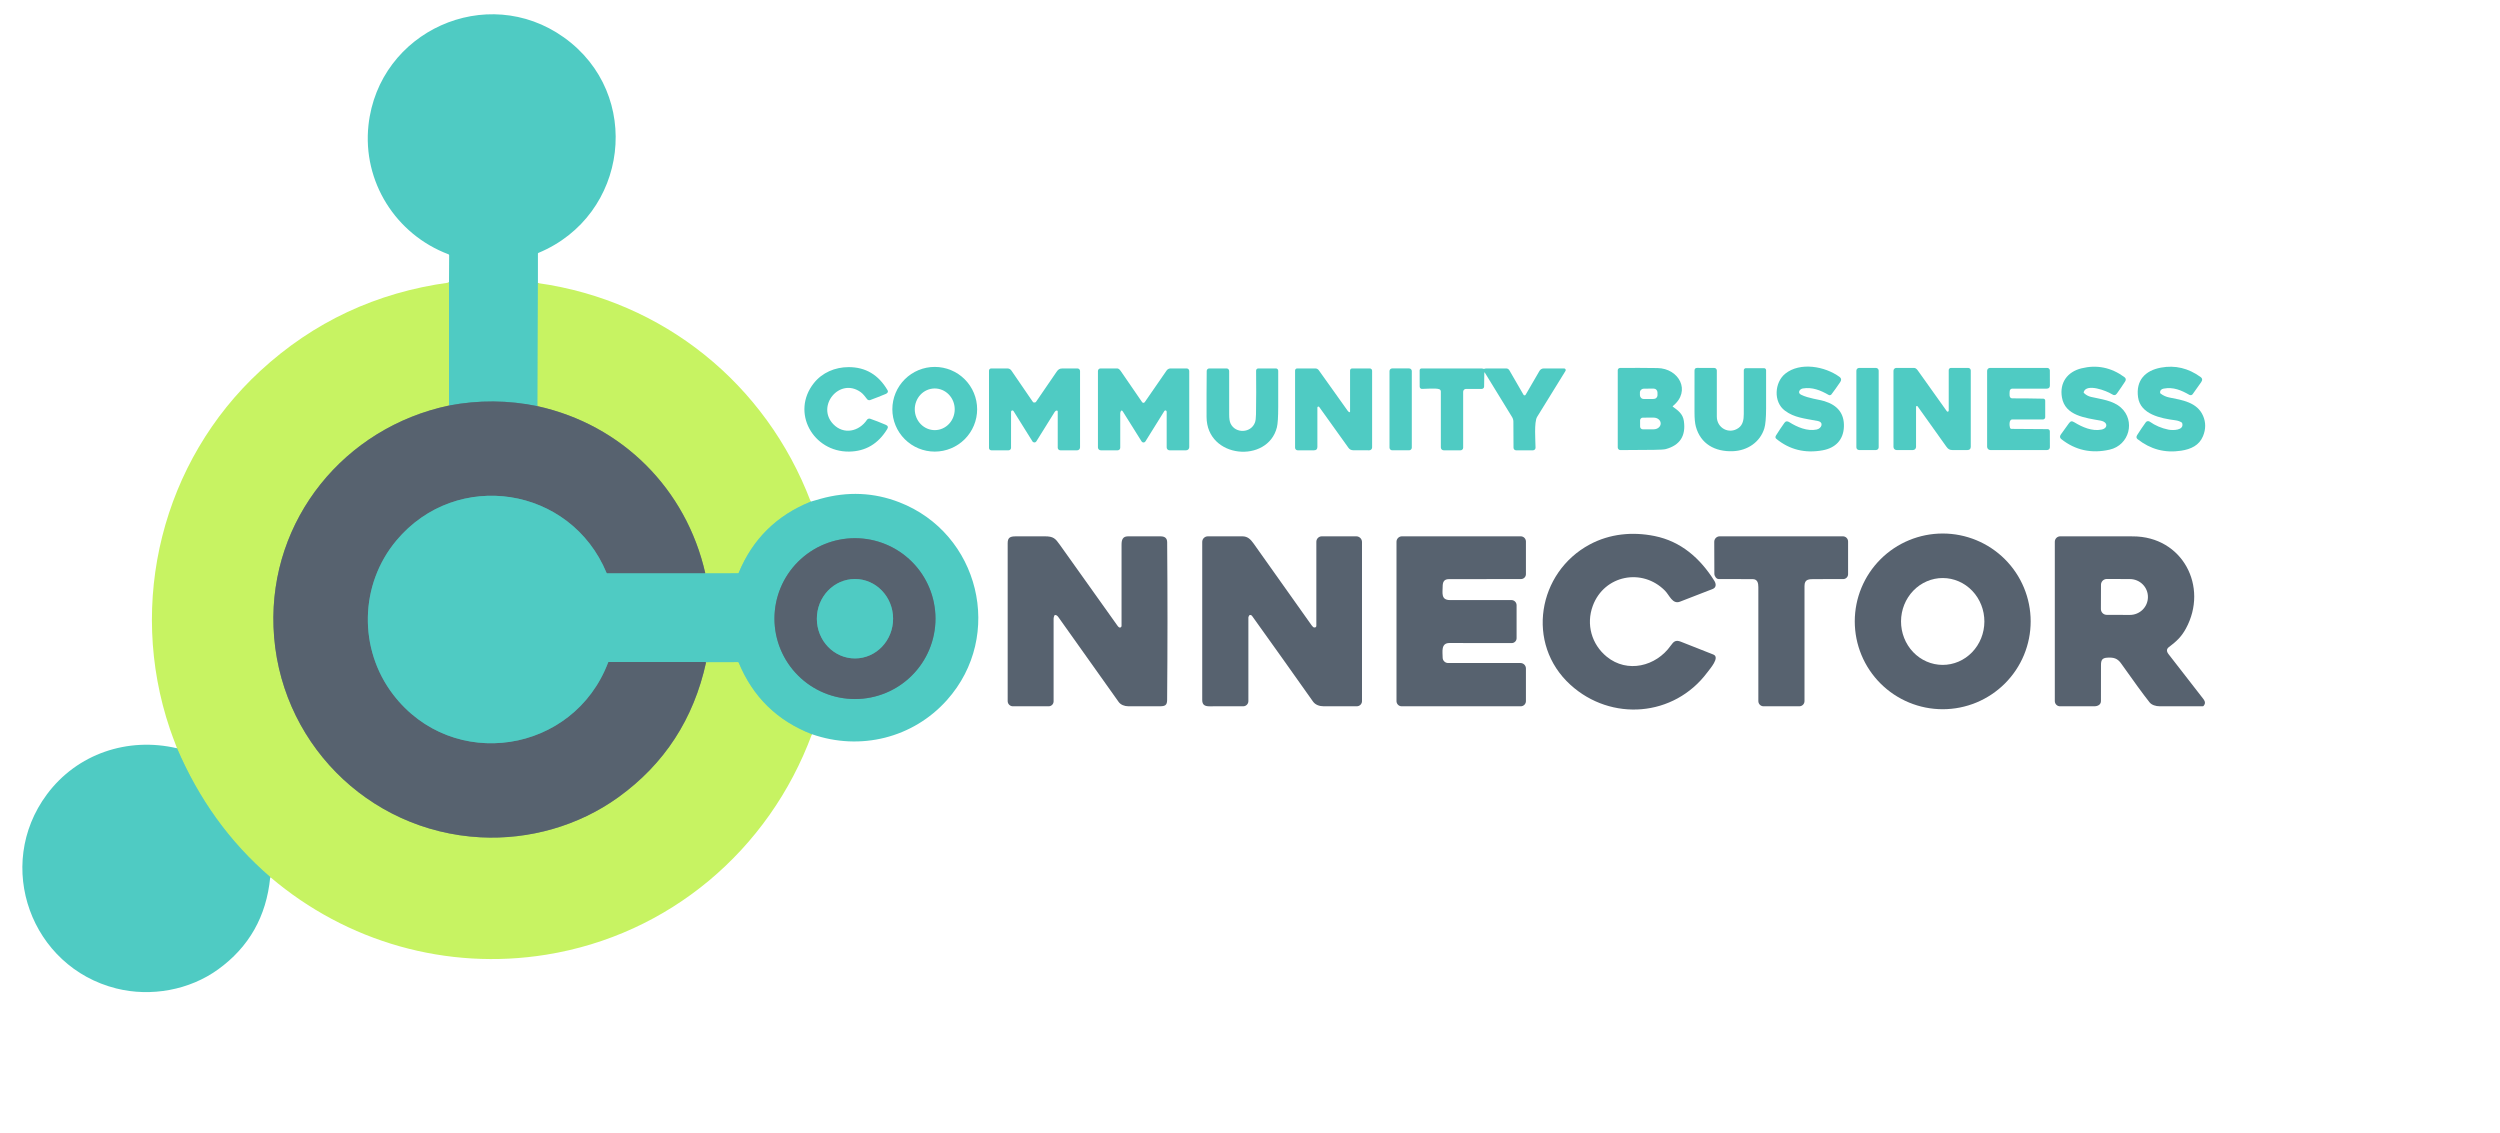 <svg width="1920" height="870" viewBox="0 0 2150 975" fill="none" xmlns="http://www.w3.org/2000/svg"><g transform="scale(0.893,0.892)"><path d="M517.49 273.15L517.17 391.92" stroke="#8BDF93" stroke-width="2" /><path d="M517.17 391.92C488.763 386.073 460.303 385.866 431.79 391.3" stroke="#539799" stroke-width="2" /><path d="M431.79 391.3V272.63" stroke="#8BDF93" stroke-width="2" /><path d="M678.83 553.2L584.32 553.22C583.987 553.22 583.757 553.067 583.63 552.76C549.05 469.22 439.15 452.06 381.07 521.53C345.47 564.11 344.45 626.24 377.87 670.05C435.27 745.27 551.99 727.16 585.21 639.07C585.245 638.976 585.307 638.895 585.39 638.838C585.472 638.78 585.57 638.75 585.67 638.75C616.737 638.743 647.827 638.743 678.94 638.75C679.04 639.03 679.26 639.09 679.6 638.93" stroke="#539799" stroke-width="2" /><path d="M431.79 391.3C331.08 412.52 258.82 501.14 262.65 604.99C266.67 714.2 352.89 802.2 462.26 807.93C509.11 810.38 556.75 796.82 594.81 769.4C639.357 737.307 667.62 693.816 679.6 638.93" stroke="#8FAB69" stroke-width="2" /><path d="M679.6 638.93L710.26 638.85C710.613 638.85 710.86 639.013 711 639.34C724.647 672.446 748.17 695.476 781.57 708.43" stroke="#8BDF93" stroke-width="2" /><path d="M259.74 846.48C219.73 812.03 190.44 770.48 169.66 722.01" stroke="#8BDF93" stroke-width="2" /><path d="M780.43 484.04C747.596 497.287 724.456 520.163 711.01 552.67C710.87 553.003 710.616 553.17 710.25 553.17L678.83 553.2" stroke="#8BDF93" stroke-width="2" /><path d="M678.83 553.2C660.35 471.75 598.68 409.96 517.17 391.92" stroke="#8FAB69" stroke-width="2" /><path d="M900.67 596.9C900.67 586.709 898.663 576.618 894.763 567.204C890.863 557.789 885.147 549.234 877.941 542.028C870.735 534.822 862.181 529.107 852.766 525.207C843.351 521.307 833.26 519.3 823.07 519.3C812.879 519.3 802.788 521.307 793.374 525.207C783.959 529.107 775.404 534.822 768.198 542.028C760.992 549.234 755.276 557.789 751.377 567.204C747.477 576.618 745.47 586.709 745.47 596.9C745.47 607.09 747.477 617.181 751.377 626.596C755.276 636.011 760.992 644.565 768.198 651.771C775.404 658.977 783.959 664.693 793.374 668.593C802.788 672.493 812.879 674.5 823.07 674.5C833.26 674.5 843.351 672.493 852.766 668.593C862.181 664.693 870.735 658.977 877.941 651.771C885.147 644.565 890.863 636.011 894.763 626.596C898.663 617.181 900.67 607.09 900.67 596.9Z" stroke="#539799" stroke-width="2" /><path d="M823.204 635.32C832.948 635.286 842.278 631.216 849.143 624.005C856.008 616.795 859.845 607.035 859.81 596.872C859.792 591.839 858.824 586.86 856.962 582.217C855.099 577.574 852.378 573.359 848.954 569.813C845.53 566.266 841.47 563.458 837.006 561.548C832.542 559.638 827.761 558.663 822.936 558.68C813.192 558.714 803.861 562.784 796.996 569.994C790.131 577.205 786.295 586.965 786.33 597.128C786.348 602.16 787.315 607.14 789.178 611.783C791.04 616.425 793.761 620.64 797.185 624.187C800.61 627.733 804.67 630.542 809.134 632.452C813.598 634.362 818.379 635.336 823.204 635.32Z" stroke="#539799" stroke-width="2" /><path d="M517.49 273.15L517.17 391.92C488.763 386.073 460.303 385.867 431.79 391.3V272.63L431.93 246.3C431.929 246.097 431.868 245.9 431.754 245.734C431.639 245.568 431.478 245.441 431.29 245.37C380.57 226.25 348.26 175.26 354.18 120.78C364.03 30.05 468.02 -17.01 542.46 36.04C619.28 90.78 604.77 207.96 517.97 244.02C517.65 244.153 517.49 244.393 517.49 244.74V273.15Z" fill="#4FCBC3" /><path d="M431.79 272.63V391.3C331.08 412.52 258.82 501.14 262.65 604.99C266.67 714.2 352.89 802.2 462.26 807.93C509.11 810.38 556.75 796.82 594.81 769.4C639.357 737.307 667.62 693.817 679.6 638.93L710.26 638.85C710.613 638.85 710.86 639.013 711 639.34C724.647 672.447 748.17 695.477 781.57 708.43C740.12 820.63 643.81 902.09 525.44 921.19C429.82 936.62 333.34 909.14 259.74 846.48C219.73 812.03 190.44 770.48 169.66 722.01C166.52 713.817 164.24 707.627 162.82 703.44C121.41 581.14 155.47 445.04 249.96 357.84C301.127 310.62 361.737 282.217 431.79 272.63Z" fill="#C7F362" /><path d="M517.49 273.15C638.18 290.16 737.29 370.26 780.43 484.04C747.597 497.287 724.457 520.163 711.01 552.67C710.87 553.003 710.617 553.17 710.25 553.17L678.83 553.2C660.35 471.75 598.68 409.96 517.17 391.92L517.49 273.15Z" fill="#C7F362" /><path d="M940.82 394.89C940.82 405.727 936.515 416.119 928.852 423.782C921.19 431.445 910.797 435.75 899.96 435.75C889.123 435.75 878.73 431.445 871.068 423.782C863.405 416.119 859.1 405.727 859.1 394.89C859.1 384.053 863.405 373.66 871.068 365.997C878.73 358.335 889.123 354.03 899.96 354.03C910.797 354.03 921.19 358.335 928.852 365.997C936.515 373.66 940.82 384.053 940.82 394.89ZM900.206 415.028C902.734 414.997 905.23 414.447 907.553 413.408C909.876 412.37 911.98 410.863 913.745 408.975C915.509 407.087 916.9 404.854 917.837 402.404C918.775 399.954 919.241 397.334 919.209 394.695C919.176 392.055 918.647 389.448 917.65 387.021C916.652 384.594 915.207 382.396 913.397 380.552C911.587 378.707 909.447 377.253 907.099 376.271C904.752 375.29 902.242 374.8 899.715 374.831C897.187 374.862 894.69 375.413 892.367 376.451C890.044 377.49 887.94 378.996 886.176 380.884C884.411 382.772 883.02 385.005 882.083 387.456C881.145 389.906 880.679 392.526 880.712 395.165C880.744 397.804 881.274 400.412 882.271 402.838C883.268 405.265 884.713 407.463 886.523 409.308C888.333 411.152 890.473 412.607 892.821 413.588C895.169 414.57 897.678 415.059 900.206 415.028Z" fill="#4FCBC3" /><path d="M1719.44 396.31C1707.93 387.76 1709.43 368.86 1719.65 360.6C1733.97 349.04 1758.07 353.39 1772.18 363.8C1773.84 365.03 1773.91 366.81 1772.75 368.53C1770 372.637 1767.17 376.624 1764.24 380.49C1763.93 380.904 1763.48 381.189 1762.97 381.293C1762.46 381.396 1761.93 381.31 1761.48 381.05C1753.76 376.61 1745.71 373.29 1736.58 374.83C1733.59 375.34 1731.19 379.01 1734.92 380.86C1742.16 384.46 1752.06 385.43 1757.39 387.06C1770.36 391.04 1776.64 399.234 1776.23 411.64C1775.81 424.38 1768.16 432.23 1755.75 434.5C1738.76 437.6 1723.88 433.917 1711.1 423.45C1710.07 422.604 1709.96 421.52 1710.77 420.2C1713.36 416.014 1716.08 411.924 1718.94 407.93C1720.17 406.21 1721.86 406.23 1723.61 407.35C1731.03 412.06 1740.98 416.37 1749.98 414.45C1754.86 413.41 1757.14 407.4 1751 406.22C1738.05 403.73 1728.45 403.01 1719.44 396.31Z" fill="#4FCBC3" /><path d="M2023.86 405.91C2008.82 403.17 1989.42 401.14 1986.37 383.5C1983.89 369.16 1991.72 358.71 2005.21 355.39C2020.01 351.743 2033.75 354.533 2046.43 363.76C2048.08 364.96 2048.37 366.396 2047.28 368.07C2044.73 371.996 2042.1 375.856 2039.39 379.65C2037.94 381.68 2036.44 381.63 2034.39 380.29C2029.61 377.2 2010.03 369.51 2007.35 378.28C2007.3 378.448 2007.29 378.628 2007.34 378.799C2007.38 378.971 2007.47 379.127 2007.6 379.25C2009.53 381.11 2011.77 382.343 2014.32 382.95C2023.83 385.2 2035.45 386.29 2043.23 393.28C2057.37 405.96 2051.44 429.54 2032.26 433.88C2014.8 437.833 1999.31 434.443 1985.78 423.71C1984.23 422.483 1984.09 420.973 1985.36 419.18C1987.85 415.653 1990.37 412.15 1992.91 408.67C1994.71 406.21 1995.8 405.93 1998.53 407.59C2006 412.15 2015.41 416.32 2024.48 414.51C2031.01 413.22 2030.55 407.13 2023.86 405.91Z" fill="#4FCBC3" /><path d="M2095.74 405.54C2081.71 403.71 2061.97 399.84 2059.73 383.26C2057.53 367.03 2066.54 357.52 2081.82 354.71C2095.47 352.197 2108.18 355.214 2119.96 363.76C2122 365.25 2121.84 366.91 2120.47 368.9C2117.88 372.64 2115.18 376.447 2112.36 380.32C2112.01 380.803 2111.49 381.138 2110.91 381.262C2110.32 381.385 2109.71 381.289 2109.19 380.99C2101.29 376.47 2093.73 373.23 2084.38 374.97C2082.19 375.37 2080.8 376.72 2081 378.96C2081.02 379.115 2081.06 379.265 2081.14 379.401C2081.21 379.537 2081.32 379.656 2081.44 379.75C2083.99 381.677 2086.84 382.95 2089.99 383.57C2102.19 385.98 2116.73 388.11 2122.39 401.22C2125.13 407.574 2125.11 414.12 2122.33 420.86C2118.67 429.74 2110.73 433.43 2101.21 434.89C2085.67 437.277 2071.69 433.564 2059.27 423.75C2057.99 422.737 2057.86 421.427 2058.87 419.82C2061.63 415.434 2064.4 411.317 2067.18 407.47C2067.6 406.888 2068.23 406.495 2068.94 406.377C2069.65 406.259 2070.37 406.425 2070.96 406.84C2076.24 410.594 2082.26 413.167 2089.01 414.56C2092.91 415.37 2104.37 415.49 2102.29 408.36C2102.2 408.054 2102.02 407.814 2101.75 407.64C2100.05 406.54 2098.05 405.84 2095.74 405.54Z" fill="#4FCBC3" /><path d="M828.63 378.39C808.26 363.74 785.38 391.75 802.15 409.27C812.18 419.73 826.99 416.45 834.65 405.07C834.979 404.583 835.46 404.217 836.017 404.031C836.574 403.845 837.176 403.848 837.73 404.04C842.463 405.68 847.49 407.647 852.81 409.94C854.78 410.78 855.32 412.11 854.14 414.03C845.46 428.277 833.24 435.513 817.48 435.74C782.67 436.23 761.12 397.82 783.44 369.68C791.49 359.53 803.8 354.28 816.86 354.24C833.24 354.18 845.777 361.613 854.47 376.54C855.43 378.2 854.26 379.47 852.69 380.13C847.79 382.183 842.813 384.14 837.76 386C837.23 386.195 836.651 386.214 836.107 386.056C835.564 385.898 835.085 385.57 834.74 385.12C832.99 382.84 830.91 380.03 828.63 378.39Z" fill="#4FCBC3" /><path d="M1611.42 392.47C1616.75 396.31 1621.02 399.54 1621.98 406.22C1624.03 420.553 1618.23 429.586 1604.56 433.32C1603.01 433.746 1599.15 433.993 1593 434.06C1582.23 434.18 1571.5 434.256 1560.81 434.29C1560.47 434.291 1560.14 434.226 1559.83 434.099C1559.52 433.971 1559.24 433.783 1559 433.546C1558.76 433.31 1558.57 433.028 1558.45 432.718C1558.32 432.408 1558.25 432.075 1558.25 431.74V357.26C1558.25 356.674 1558.48 356.113 1558.89 355.697C1559.31 355.281 1559.86 355.045 1560.45 355.04C1572.34 354.926 1584.38 354.96 1596.55 355.14C1617.13 355.45 1629.33 377.26 1611.4 391.75C1611.09 391.996 1611.1 392.236 1611.42 392.47ZM1596.55 378.661C1596.54 377.671 1596.14 376.725 1595.44 376.031C1594.74 375.336 1593.78 374.95 1592.8 374.957L1583.32 375.023C1582.83 375.026 1582.34 375.126 1581.89 375.317C1581.44 375.507 1581.03 375.785 1580.69 376.134C1580.34 376.483 1580.07 376.896 1579.89 377.35C1579.7 377.803 1579.61 378.289 1579.61 378.779L1579.63 381.319C1579.64 382.308 1580.04 383.254 1580.74 383.949C1581.44 384.643 1582.4 385.03 1583.39 385.023L1592.86 384.957C1593.35 384.953 1593.84 384.853 1594.29 384.663C1594.74 384.472 1595.15 384.194 1595.49 383.846C1595.84 383.497 1596.11 383.084 1596.29 382.63C1596.48 382.176 1596.57 381.69 1596.57 381.201L1596.55 378.661ZM1579.78 405.62L1579.8 411.64C1579.8 412.336 1580.08 413.002 1580.57 413.493C1581.07 413.984 1581.73 414.26 1582.43 414.26L1592.87 414.24C1594.67 414.237 1596.39 413.647 1597.65 412.601C1598.92 411.554 1599.63 410.137 1599.63 408.66V408.52C1599.63 407.788 1599.45 407.064 1599.11 406.389C1598.77 405.713 1598.27 405.1 1597.64 404.583C1597.01 404.067 1596.26 403.658 1595.44 403.379C1594.62 403.101 1593.74 402.958 1592.85 402.96L1582.41 402.98C1582.06 402.98 1581.72 403.048 1581.4 403.181C1581.08 403.314 1580.79 403.508 1580.55 403.754C1580.3 403.999 1580.11 404.29 1579.98 404.61C1579.85 404.931 1579.78 405.274 1579.78 405.62Z" fill="#4FCBC3" /><path d="M1651.29 355.04C1651.94 355.04 1652.56 355.298 1653.02 355.758C1653.48 356.217 1653.74 356.84 1653.74 357.49C1653.75 372.39 1653.75 387.227 1653.74 402C1653.73 413.12 1665.68 419.44 1674.68 412.93C1678.88 409.9 1679.71 404.98 1679.72 399.52C1679.76 385.293 1679.77 371.21 1679.74 357.27C1679.74 356.734 1679.95 356.22 1680.33 355.842C1680.71 355.463 1681.22 355.25 1681.75 355.25H1699.24C1699.77 355.25 1700.27 355.459 1700.64 355.832C1701.02 356.205 1701.23 356.711 1701.23 357.24C1701.28 369.473 1701.28 381.72 1701.23 393.98C1701.2 403.313 1700.63 409.763 1699.53 413.33C1695.44 426.59 1683.31 434.87 1669.05 435.37C1651.98 435.98 1638.06 428.34 1633.52 411.56C1632.65 408.32 1632.22 403.737 1632.23 397.81C1632.26 384.41 1632.27 371 1632.24 357.58C1632.23 355.84 1633.1 354.973 1634.84 354.98L1651.29 355.04Z" fill="#4FCBC3" /><path d="M1807.11 355.02H1790.87C1789.42 355.02 1788.24 356.198 1788.24 357.65V431.61C1788.24 433.063 1789.42 434.24 1790.87 434.24H1807.11C1808.56 434.24 1809.74 433.063 1809.74 431.61V357.65C1809.74 356.198 1808.56 355.02 1807.11 355.02Z" fill="#4FCBC3" /><path d="M1847.25 392.05C1847.15 391.909 1847 391.805 1846.84 391.751C1846.67 391.697 1846.49 391.696 1846.33 391.749C1846.16 391.802 1846.02 391.906 1845.91 392.047C1845.81 392.187 1845.75 392.356 1845.75 392.53V431.25C1845.75 432.046 1845.43 432.809 1844.87 433.371C1844.31 433.934 1843.55 434.25 1842.75 434.25H1827C1826.2 434.25 1825.44 433.934 1824.88 433.371C1824.32 432.809 1824 432.046 1824 431.25V357.75C1824 357.388 1824.07 357.03 1824.21 356.695C1824.35 356.361 1824.55 356.057 1824.81 355.802C1825.07 355.546 1825.37 355.344 1825.7 355.206C1826.04 355.069 1826.4 354.999 1826.76 355C1832.35 355.007 1838.01 355.007 1843.75 355C1845.04 354.993 1846.25 355.78 1847.37 357.36C1856.56 370.273 1865.92 383.423 1875.43 396.81C1875.55 396.984 1875.73 397.115 1875.93 397.184C1876.13 397.253 1876.35 397.256 1876.55 397.192C1876.75 397.128 1876.93 397.002 1877.06 396.831C1877.18 396.66 1877.25 396.453 1877.25 396.24V357.12C1877.25 356.558 1877.47 356.019 1877.87 355.621C1878.27 355.223 1878.81 355 1879.37 355H1896C1896.66 355 1897.3 355.263 1897.77 355.732C1898.24 356.201 1898.5 356.837 1898.5 357.5V430.99C1898.5 433.157 1897.42 434.243 1895.25 434.25C1890.5 434.257 1885.66 434.257 1880.75 434.25C1878.15 434.24 1876.61 433.3 1875.05 431.09C1865.86 418.11 1856.59 405.097 1847.25 392.05Z" fill="#4FCBC3" /><path d="M1936.31 412.72C1936.41 413.04 1936.61 413.32 1936.88 413.519C1937.14 413.719 1937.47 413.828 1937.8 413.83L1972.64 414.07C1973.19 414.075 1973.71 414.295 1974.09 414.683C1974.48 415.07 1974.7 415.594 1974.7 416.14L1974.76 431.52C1974.76 431.878 1974.69 432.233 1974.56 432.564C1974.42 432.895 1974.22 433.196 1973.97 433.45C1973.71 433.703 1973.41 433.905 1973.08 434.042C1972.75 434.179 1972.4 434.25 1972.04 434.25H1917.4C1916.56 434.25 1915.76 433.917 1915.17 433.324C1914.58 432.732 1914.25 431.928 1914.25 431.09L1914.26 357.75C1914.26 357.021 1914.55 356.321 1915.07 355.805C1915.58 355.29 1916.28 355 1917.01 355H1972.23C1972.89 355 1973.52 355.261 1973.99 355.726C1974.45 356.191 1974.72 356.821 1974.72 357.48L1974.76 371.86C1974.77 373.953 1973.73 375 1971.64 375H1938.52C1937.87 374.999 1937.25 375.248 1936.79 375.694C1936.33 376.14 1936.05 376.748 1936.03 377.39C1935.94 379.48 1935.01 384.38 1938.5 384.37C1948.71 384.357 1958.69 384.463 1968.45 384.69C1968.93 384.7 1969.39 384.899 1969.73 385.243C1970.06 385.587 1970.25 386.049 1970.25 386.53V402.52C1970.25 403.111 1970.02 403.679 1969.6 404.097C1969.18 404.515 1968.61 404.75 1968.02 404.75C1958.24 404.75 1948.4 404.75 1938.5 404.75C1935.07 404.75 1935.79 411.01 1936.31 412.72Z" fill="#4FCBC3" /><path d="M1017.53 396.14C1016.56 396.26 1016 396.76 1015.47 397.61C1009.54 407.184 1003.68 416.604 997.89 425.87C997.691 426.191 997.413 426.456 997.083 426.639C996.752 426.822 996.38 426.917 996.002 426.916C995.624 426.915 995.251 426.818 994.92 426.633C994.589 426.448 994.31 426.182 994.11 425.86L975.88 396.61C975.732 396.375 975.512 396.193 975.252 396.093C974.992 395.993 974.707 395.979 974.44 396.055C974.173 396.131 973.939 396.292 973.773 396.513C973.607 396.734 973.518 397.003 973.52 397.28L973.49 432.13C973.49 432.759 973.24 433.362 972.796 433.806C972.351 434.25 971.749 434.5 971.12 434.5H954.5C953.903 434.5 953.331 434.263 952.909 433.841C952.487 433.419 952.25 432.847 952.25 432.25V357.63C952.25 357.065 952.473 356.524 952.871 356.124C953.268 355.725 953.808 355.5 954.37 355.5H969.99C970.751 355.5 971.5 355.687 972.171 356.045C972.842 356.402 973.415 356.919 973.84 357.55C980.44 367.317 987.19 377.19 994.09 387.17C994.63 387.95 995.083 388.36 995.45 388.4C995.917 388.445 996.362 388.41 996.732 388.298C997.103 388.186 997.383 388.003 997.54 387.77C1004.26 377.924 1010.86 368.277 1017.33 358.83C1018.96 356.45 1020.19 355.51 1023.28 355.5C1028.21 355.487 1032.95 355.49 1037.51 355.51C1038.17 355.513 1038.8 355.777 1039.27 356.246C1039.74 356.714 1040 357.349 1040 358.01V431.75C1040 432.48 1039.71 433.179 1039.19 433.695C1038.68 434.21 1037.98 434.5 1037.25 434.5H1021C1020.34 434.5 1019.7 434.237 1019.23 433.768C1018.76 433.299 1018.5 432.663 1018.5 432V397C1018.5 396.877 1018.47 396.755 1018.42 396.643C1018.37 396.531 1018.3 396.431 1018.21 396.349C1018.11 396.268 1018.01 396.207 1017.89 396.171C1017.77 396.135 1017.65 396.125 1017.53 396.14Z" fill="#4FCBC3" /><path d="M1123.5 397.22C1123.5 396.957 1123.41 396.701 1123.25 396.49C1123.09 396.28 1122.87 396.127 1122.62 396.053C1122.36 395.98 1122.1 395.991 1121.85 396.084C1121.61 396.177 1121.4 396.348 1121.26 396.57L1102.99 425.96C1102.8 426.27 1102.53 426.526 1102.21 426.703C1101.89 426.88 1101.53 426.973 1101.17 426.973C1100.8 426.973 1100.44 426.88 1100.12 426.703C1099.8 426.526 1099.53 426.27 1099.34 425.96C1093.4 416.453 1087.4 406.86 1081.33 397.18C1080.38 395.66 1079.62 395.713 1079.05 397.34C1078.85 397.9 1078.75 398.48 1078.75 399.08V432C1078.75 432.663 1078.49 433.299 1078.02 433.768C1077.55 434.237 1076.91 434.5 1076.25 434.5H1060C1059.27 434.5 1058.57 434.21 1058.06 433.694C1057.54 433.179 1057.25 432.479 1057.25 431.75V357.98C1057.25 357.325 1057.51 356.697 1057.97 356.233C1058.44 355.77 1059.06 355.51 1059.72 355.51C1064.78 355.497 1070.13 355.493 1075.76 355.5C1076.93 355.5 1078.08 356.337 1079.23 358.01C1086.04 367.95 1092.88 377.92 1099.74 387.92C1100.19 388.58 1100.81 388.817 1101.59 388.63C1101.88 388.563 1102.22 388.237 1102.63 387.65C1109.65 377.523 1116.58 367.48 1123.42 357.52C1123.85 356.897 1124.42 356.388 1125.08 356.036C1125.75 355.684 1126.49 355.5 1127.25 355.5H1142.75C1143.41 355.5 1144.05 355.763 1144.52 356.232C1144.99 356.701 1145.25 357.337 1145.25 358V431.5C1145.25 432.296 1144.93 433.059 1144.37 433.621C1143.81 434.184 1143.05 434.5 1142.25 434.5H1126.25C1125.52 434.5 1124.82 434.21 1124.31 433.694C1123.79 433.179 1123.5 432.479 1123.5 431.75V397.22Z" fill="#4FCBC3" /><path d="M1229.72 412.38C1220.95 447.41 1162.09 442.67 1161.94 402.29C1161.89 387.763 1161.93 372.973 1162.08 357.92C1162.09 357.276 1162.34 356.661 1162.8 356.208C1163.26 355.754 1163.88 355.5 1164.52 355.5H1181.24C1181.9 355.5 1182.53 355.76 1182.99 356.223C1183.45 356.686 1183.72 357.314 1183.72 357.97C1183.76 372.15 1183.77 386.19 1183.74 400.09C1183.74 403.91 1184.19 406.78 1185.1 408.7C1189.78 418.56 1204.77 418.04 1208.6 407.64C1209.2 406.007 1209.53 403.367 1209.59 399.72C1209.82 385.64 1209.85 371.603 1209.69 357.61C1209.69 357.334 1209.74 357.061 1209.84 356.805C1209.94 356.549 1210.09 356.316 1210.29 356.12C1210.48 355.923 1210.71 355.768 1210.97 355.661C1211.22 355.555 1211.49 355.5 1211.77 355.5H1228.75C1229.34 355.5 1229.92 355.737 1230.34 356.158C1230.76 356.58 1231 357.152 1231 357.75C1231.01 369.23 1231.01 380.81 1231 392.49C1231 402.337 1230.57 408.967 1229.72 412.38Z" fill="#4FCBC3" /><path d="M1299.5 397.7C1299.58 397.73 1299.67 397.74 1299.76 397.729C1299.85 397.717 1299.94 397.684 1300.01 397.633C1300.08 397.583 1300.14 397.515 1300.18 397.436C1300.23 397.357 1300.25 397.269 1300.25 397.18V357.5C1300.25 356.97 1300.46 356.461 1300.84 356.086C1301.21 355.711 1301.72 355.5 1302.25 355.5H1319.25C1319.85 355.5 1320.42 355.737 1320.84 356.159C1321.26 356.581 1321.5 357.153 1321.5 357.75V431.75C1321.5 432.476 1321.21 433.172 1320.7 433.688C1320.19 434.203 1319.49 434.495 1318.76 434.5C1313.67 434.52 1308.5 434.5 1303.25 434.44C1301.32 434.413 1299.81 433.63 1298.7 432.09C1289.54 419.33 1280.14 406.19 1270.5 392.67C1270.38 392.502 1270.21 392.377 1270.02 392.313C1269.83 392.248 1269.62 392.248 1269.42 392.311C1269.23 392.375 1269.06 392.499 1268.94 392.666C1268.82 392.833 1268.75 393.034 1268.75 393.24V431.25C1268.75 433.417 1267.67 434.5 1265.5 434.5H1249.75C1249.09 434.5 1248.45 434.237 1247.98 433.768C1247.51 433.299 1247.25 432.663 1247.25 432V357.5C1247.25 356.97 1247.46 356.461 1247.84 356.086C1248.21 355.711 1248.72 355.5 1249.25 355.5H1266.72C1267.38 355.5 1268.04 355.659 1268.63 355.963C1269.22 356.268 1269.73 356.709 1270.11 357.25C1279.32 370.283 1288.59 383.307 1297.92 396.32C1298.43 397.033 1298.96 397.493 1299.5 397.7Z" fill="#4FCBC3" /><path d="M1357.18 355.49H1340.84C1339.42 355.49 1338.26 356.645 1338.26 358.07V431.91C1338.26 433.335 1339.42 434.49 1340.84 434.49H1357.18C1358.6 434.49 1359.76 433.335 1359.76 431.91V358.07C1359.76 356.645 1358.6 355.49 1357.18 355.49Z" fill="#4FCBC3" /><path d="M1386.23 375.54C1383 374.32 1373.18 375.25 1369.51 375.25C1368.94 375.25 1368.39 375.024 1367.99 374.621C1367.58 374.218 1367.35 373.671 1367.35 373.1L1367.31 357.35C1367.31 357.108 1367.36 356.867 1367.45 356.643C1367.54 356.418 1367.67 356.214 1367.85 356.042C1368.02 355.871 1368.22 355.734 1368.44 355.641C1368.67 355.548 1368.91 355.5 1369.15 355.5H1427.25C1427.6 355.5 1427.94 355.577 1428.26 355.73C1428.92 356.05 1429.58 356.05 1430.24 355.73C1430.56 355.579 1430.9 355.5 1431.25 355.5H1450.73C1451.34 355.5 1451.95 355.662 1452.48 355.969C1453.01 356.276 1453.45 356.718 1453.76 357.25L1467.38 380.84C1467.55 381.132 1467.82 381.349 1468.14 381.442C1468.46 381.536 1468.79 381.499 1469.08 381.34C1469.21 381.267 1469.39 381.033 1469.62 380.64C1474.07 373.08 1478.45 365.51 1482.78 357.93C1483.2 357.192 1483.81 356.578 1484.55 356.152C1485.28 355.725 1486.11 355.5 1486.96 355.5H1506.53C1506.81 355.499 1507.09 355.573 1507.33 355.715C1507.58 355.857 1507.78 356.062 1507.91 356.308C1508.05 356.554 1508.12 356.832 1508.12 357.114C1508.11 357.395 1508.03 357.67 1507.88 357.91C1498.85 372.69 1489.73 387.477 1480.53 402.27C1477.48 407.18 1478.97 425.68 1479.01 431.99C1479.01 432.319 1478.95 432.645 1478.83 432.949C1478.7 433.253 1478.52 433.53 1478.29 433.764C1478.06 433.997 1477.78 434.182 1477.48 434.309C1477.17 434.435 1476.85 434.5 1476.52 434.5H1460.28C1459.62 434.5 1458.99 434.24 1458.52 433.777C1458.06 433.314 1457.79 432.686 1457.79 432.03L1457.66 406.83C1457.65 405.286 1457.22 403.772 1456.42 402.45L1430.16 359.59C1429.82 359.037 1429.65 359.087 1429.64 359.74L1429.45 373.04C1429.44 373.629 1429.2 374.191 1428.78 374.605C1428.36 375.018 1427.8 375.25 1427.21 375.25H1412.03C1411.29 375.25 1410.59 375.543 1410.06 376.064C1409.54 376.586 1409.25 377.293 1409.25 378.03V432C1409.25 432.663 1408.99 433.299 1408.52 433.768C1408.05 434.237 1407.41 434.5 1406.75 434.5H1390.5C1389.77 434.5 1389.07 434.21 1388.56 433.695C1388.04 433.179 1387.75 432.479 1387.75 431.75V377.75C1387.75 377.27 1387.6 376.802 1387.33 376.407C1387.06 376.013 1386.68 375.71 1386.23 375.54Z" fill="#4FCBC3" /><path d="M517.17 391.92C598.68 409.96 660.35 471.75 678.83 553.2L584.32 553.22C583.987 553.22 583.757 553.067 583.63 552.76C549.05 469.22 439.15 452.06 381.07 521.53C345.47 564.11 344.45 626.24 377.87 670.05C435.27 745.27 551.99 727.16 585.21 639.07C585.245 638.976 585.308 638.895 585.39 638.838C585.472 638.781 585.57 638.75 585.67 638.75C616.737 638.744 647.827 638.744 678.94 638.75C679.04 639.03 679.26 639.09 679.6 638.93C667.62 693.817 639.357 737.307 594.81 769.4C556.75 796.82 509.11 810.38 462.26 807.93C352.89 802.2 266.67 714.2 262.65 604.99C258.82 501.14 331.08 412.52 431.79 391.3C460.303 385.867 488.763 386.074 517.17 391.92Z" fill="#57626F" /><path d="M781.57 708.43C748.17 695.477 724.647 672.447 711 639.34C710.86 639.013 710.613 638.85 710.26 638.85L679.6 638.93C679.26 639.09 679.04 639.03 678.94 638.75C647.827 638.743 616.737 638.743 585.67 638.75C585.57 638.75 585.472 638.78 585.39 638.838C585.307 638.895 585.245 638.976 585.21 639.07C551.99 727.16 435.27 745.27 377.87 670.05C344.45 626.24 345.47 564.11 381.07 521.53C439.15 452.06 549.05 469.22 583.63 552.76C583.757 553.067 583.987 553.22 584.32 553.22L678.83 553.2L710.25 553.17C710.617 553.17 710.87 553.003 711.01 552.67C724.457 520.163 747.597 497.287 780.43 484.04C783.45 483.127 786.6 482.213 789.88 481.3C815.94 474.027 841.207 475.123 865.68 484.59C942.98 514.49 967.29 613.26 911.71 675.52C879.04 712.11 828.18 724.75 781.57 708.43ZM900.67 596.9C900.67 586.709 898.663 576.618 894.763 567.204C890.863 557.789 885.147 549.234 877.941 542.028C870.736 534.823 862.181 529.107 852.766 525.207C843.351 521.307 833.26 519.3 823.07 519.3C812.879 519.3 802.789 521.307 793.374 525.207C783.959 529.107 775.404 534.823 768.198 542.028C760.993 549.234 755.277 557.789 751.377 567.204C747.477 576.618 745.47 586.709 745.47 596.9C745.47 607.09 747.477 617.181 751.377 626.596C755.277 636.011 760.993 644.566 768.198 651.771C775.404 658.977 783.959 664.693 793.374 668.593C802.789 672.493 812.879 674.5 823.07 674.5C833.26 674.5 843.351 672.493 852.766 668.593C862.181 664.693 870.736 658.977 877.941 651.771C885.147 644.566 890.863 636.011 894.763 626.596C898.663 617.181 900.67 607.09 900.67 596.9Z" fill="#4FCBC3" /><path d="M1956.23 599.56C1956.23 610.692 1954.04 621.715 1949.78 632C1945.52 642.285 1939.27 651.63 1931.4 659.502C1923.53 667.373 1914.18 673.617 1903.9 677.877C1893.62 682.137 1882.59 684.33 1871.46 684.33C1860.33 684.33 1849.3 682.137 1839.02 677.877C1828.74 673.617 1819.39 667.373 1811.52 659.502C1803.65 651.63 1797.4 642.285 1793.14 632C1788.88 621.715 1786.69 610.692 1786.69 599.56C1786.69 577.078 1795.62 555.516 1811.52 539.619C1827.42 523.721 1848.98 514.79 1871.46 514.79C1893.94 514.79 1915.5 523.721 1931.4 539.619C1947.3 555.516 1956.23 577.078 1956.23 599.56ZM1871.3 641.56C1876.58 641.578 1881.81 640.512 1886.69 638.423C1891.57 636.334 1896.01 633.263 1899.75 629.384C1903.49 625.505 1906.47 620.895 1908.51 615.818C1910.54 610.74 1911.6 605.294 1911.62 599.79C1911.66 588.675 1907.46 578 1899.96 570.115C1892.45 562.229 1882.25 557.778 1871.6 557.74C1866.32 557.722 1861.09 558.788 1856.21 560.877C1851.33 562.966 1846.89 566.038 1843.15 569.916C1839.41 573.795 1836.43 578.405 1834.39 583.482C1832.36 588.56 1831.3 594.006 1831.28 599.51C1831.24 610.625 1835.44 621.3 1842.94 629.186C1850.45 637.071 1860.65 641.523 1871.3 641.56Z" fill="#57626F" /><path d="M1512.69 660.81C1469.2 621.29 1481.02 552.22 1531.34 525.31C1550.59 515.01 1572.36 512.91 1593.64 517.19C1619.19 522.33 1637.67 538.62 1651.33 560.42C1653.18 563.36 1653.34 566.88 1649.77 568.3C1639.26 572.46 1628.73 576.55 1618.18 580.57C1610.99 583.31 1608.1 574.35 1603.83 570.01C1581.88 547.65 1545.16 554.91 1534.22 584.49C1527.57 602.46 1533.07 621.77 1547.66 633.67C1567.48 649.84 1595.17 643.05 1609.32 622.95C1612.24 618.8 1614.16 617.28 1619.06 619.18C1629.55 623.24 1640 627.373 1650.43 631.58C1657.04 634.24 1647.13 645.36 1644.56 648.81C1612.48 691.82 1551.91 696.46 1512.69 660.81Z" fill="#57626F" /><path d="M1015.23 593.97C1014.76 595.083 1014.52 596.03 1014.52 596.81C1014.49 623.71 1014.49 650.353 1014.51 676.74C1014.51 678.002 1014.01 679.213 1013.12 680.106C1012.22 680.999 1011.01 681.5 1009.75 681.5H975.28C973.946 681.5 972.667 680.971 971.723 680.03C970.78 679.088 970.25 677.811 970.25 676.48C970.243 625.92 970.243 575.093 970.25 524C970.25 518.47 972.99 517.54 978.05 517.52C987.357 517.493 996.66 517.487 1005.96 517.5C1014.39 517.5 1016.19 519.55 1020.56 525.71C1039.05 551.79 1057.58 577.84 1076.17 603.86C1076.62 604.493 1077.09 604.97 1077.57 605.29C1077.81 605.445 1078.08 605.533 1078.36 605.545C1078.65 605.557 1078.93 605.493 1079.18 605.359C1079.42 605.224 1079.63 605.025 1079.78 604.783C1079.92 604.54 1080 604.263 1080 603.98C1079.99 577.873 1080 551.703 1080.01 525.47C1080.02 521.03 1081.04 517.59 1086 517.52C1090.65 517.46 1101.2 517.46 1117.67 517.52C1121.58 517.54 1123.94 519.16 1123.97 523.16C1124.39 573.94 1124.38 624.72 1123.93 675.5C1123.88 680.61 1121.75 681.46 1116.96 681.48C1106.78 681.52 1096.6 681.517 1086.43 681.47C1082.84 681.46 1079.14 680.02 1077.21 677.3C1057.86 649.987 1038.48 622.693 1019.09 595.42C1018.2 594.16 1017.22 593.487 1016.16 593.4C1015.96 593.385 1015.77 593.432 1015.6 593.534C1015.44 593.637 1015.31 593.789 1015.23 593.97Z" fill="#57626F" /><path d="M1204.69 593.47C1203.94 593.217 1203.39 593.36 1203.04 593.9C1202.8 594.282 1202.6 594.647 1202.46 594.968C1202.32 595.289 1202.25 595.556 1202.25 595.75V676.49C1202.25 677.819 1201.72 679.093 1200.78 680.033C1199.84 680.972 1198.57 681.5 1197.24 681.5C1186.68 681.5 1175.83 681.504 1164.69 681.51C1160.14 681.51 1157.76 680.05 1157.76 675.37C1157.75 624.35 1157.75 573.524 1157.76 522.89C1157.76 521.467 1158.32 520.101 1159.33 519.093C1160.33 518.085 1161.7 517.516 1163.12 517.51C1173.9 517.484 1185.03 517.484 1196.5 517.51C1201.49 517.52 1204.34 520.3 1207.32 524.51C1225.94 550.777 1244.56 577.047 1263.17 603.32C1263.49 603.774 1263.98 604.337 1264.63 605.01C1264.83 605.217 1265.07 605.344 1265.36 605.39C1266.95 605.657 1267.75 605.11 1267.75 603.75C1267.75 576.497 1267.75 549.497 1267.75 522.75C1267.75 521.358 1268.3 520.023 1269.29 519.038C1270.27 518.053 1271.61 517.5 1273 517.5H1306.25C1307.71 517.5 1309.11 518.08 1310.14 519.111C1311.17 520.143 1311.75 521.542 1311.75 523V676.51C1311.75 677.825 1311.23 679.086 1310.3 680.018C1309.37 680.949 1308.11 681.475 1306.8 681.48C1296.4 681.52 1285.69 681.52 1274.66 681.48C1270.64 681.47 1266.73 680.03 1264.55 676.95C1245.1 649.39 1225.56 621.9 1205.92 594.48C1205.55 593.96 1205.14 593.624 1204.69 593.47Z" fill="#57626F" /><path d="M1389.5 566.01C1389.47 571.97 1387.69 578.99 1396.52 579C1416.49 579.007 1436.24 579.007 1455.77 579C1456.42 578.999 1457.07 579.126 1457.68 579.375C1458.28 579.625 1458.83 579.991 1459.29 580.452C1459.75 580.914 1460.12 581.462 1460.37 582.066C1460.62 582.669 1460.75 583.316 1460.75 583.97V615.79C1460.75 616.411 1460.63 617.025 1460.39 617.599C1460.15 618.172 1459.81 618.693 1459.37 619.131C1458.93 619.57 1458.41 619.917 1457.84 620.154C1457.26 620.39 1456.65 620.511 1456.03 620.51C1436.38 620.497 1416.37 620.477 1396 620.45C1387.56 620.44 1389.52 629.25 1389.49 634.47C1389.49 635.162 1389.62 635.848 1389.88 636.488C1390.14 637.129 1390.53 637.711 1391.02 638.202C1391.51 638.692 1392.09 639.082 1392.73 639.347C1393.37 639.613 1394.06 639.75 1394.75 639.75H1464.5C1465.89 639.75 1467.23 640.303 1468.21 641.288C1469.2 642.272 1469.75 643.608 1469.75 645V676.5C1469.75 677.826 1469.22 679.098 1468.29 680.036C1467.35 680.973 1466.08 681.5 1464.75 681.5H1350C1348.67 681.5 1347.4 680.973 1346.46 680.036C1345.53 679.098 1345 677.826 1345 676.5V522.75C1345 521.358 1345.55 520.022 1346.54 519.038C1347.52 518.053 1348.86 517.5 1350.25 517.5H1464.75C1466.08 517.5 1467.35 518.027 1468.29 518.964C1469.22 519.902 1469.75 521.174 1469.75 522.5V554C1469.75 555.257 1469.25 556.463 1468.36 557.352C1467.47 558.241 1466.26 558.74 1465 558.74C1442.25 558.74 1419.08 558.763 1395.5 558.81C1390.74 558.82 1389.51 561.6 1389.5 566.01Z" fill="#57626F" /><path d="M1655.57 558.74C1653.25 558.75 1651.4 555.92 1651.37 553.68C1651.25 543.147 1651.21 532.827 1651.26 522.72C1651.27 521.333 1651.82 520.005 1652.81 519.027C1653.79 518.049 1655.12 517.5 1656.51 517.5H1775.25C1776.58 517.5 1777.85 518.027 1778.79 518.964C1779.72 519.902 1780.25 521.174 1780.25 522.5V554.02C1780.25 554.644 1780.13 555.262 1779.89 555.839C1779.65 556.415 1779.3 556.938 1778.85 557.379C1778.41 557.819 1777.89 558.168 1777.31 558.405C1776.73 558.642 1776.11 558.763 1775.49 558.76C1766.7 558.727 1757.65 558.733 1748.34 558.78C1742.62 558.82 1738.25 558.62 1738.25 565.38C1738.25 602.507 1738.25 639.547 1738.24 676.5C1738.24 677.826 1737.71 679.098 1736.78 680.036C1735.84 680.973 1734.57 681.5 1733.24 681.5H1698.77C1697.44 681.5 1696.17 680.972 1695.23 680.033C1694.29 679.093 1693.76 677.819 1693.76 676.49C1693.74 640.17 1693.74 603.52 1693.76 566.54C1693.76 562.42 1692.89 558.81 1688.19 558.79C1677.31 558.743 1666.44 558.727 1655.57 558.74Z" fill="#57626F" /><path d="M2054.75 517.54C2102.68 517.61 2127.82 566.13 2105.84 606.5C2101.5 614.47 2096.78 618.88 2089.55 624.29C2087.11 626.117 2086.96 628.407 2089.09 631.16C2099.64 644.767 2110.19 658.37 2120.74 671.97C2123.35 675.34 2125.78 677.68 2122.94 681.06C2122.83 681.195 2122.69 681.303 2122.53 681.377C2122.37 681.452 2122.2 681.49 2122.02 681.49C2108.14 681.51 2094.3 681.507 2080.49 681.48C2076.91 681.47 2072.87 680.29 2070.82 677.69C2064.87 670.164 2055.74 657.664 2043.42 640.19C2039.82 635.09 2036.08 634.2 2030.01 634.58C2025.09 634.88 2023.99 637.03 2024 641.79C2024.02 653.337 2024.01 664.884 2023.96 676.43C2023.95 679.95 2020.9 681.49 2017.56 681.49C2006.3 681.504 1995.28 681.507 1984.51 681.5C1983.18 681.5 1981.91 680.971 1980.97 680.03C1980.03 679.088 1979.5 677.812 1979.5 676.48V522.72C1979.5 521.336 1980.05 520.008 1981.03 519.029C1982.01 518.05 1983.34 517.5 1984.72 517.5C2007.79 517.494 2031.13 517.507 2054.75 517.54ZM2024 564.22L2023.92 587.66C2023.92 588.393 2024.06 589.119 2024.34 589.797C2024.62 590.475 2025.02 591.092 2025.54 591.612C2026.06 592.132 2026.67 592.545 2027.35 592.828C2028.02 593.111 2028.75 593.258 2029.48 593.26L2051.78 593.34C2054.07 593.348 2056.33 592.911 2058.44 592.054C2060.56 591.197 2062.48 589.937 2064.1 588.345C2065.72 586.754 2067.01 584.862 2067.89 582.778C2068.77 580.694 2069.23 578.459 2069.24 576.2V576C2069.26 571.439 2067.44 567.058 2064.19 563.821C2060.93 560.584 2056.51 558.756 2051.9 558.74L2029.6 558.66C2028.87 558.658 2028.14 558.799 2027.46 559.077C2026.79 559.355 2026.17 559.764 2025.65 560.28C2025.13 560.797 2024.72 561.41 2024.43 562.086C2024.15 562.762 2024 563.487 2024 564.22Z" fill="#57626F" /><path d="M900.67 596.9C900.67 607.09 898.663 617.181 894.763 626.596C890.863 636.011 885.147 644.565 877.941 651.771C870.736 658.977 862.181 664.693 852.766 668.593C843.351 672.493 833.261 674.5 823.07 674.5C812.879 674.5 802.789 672.493 793.374 668.593C783.959 664.693 775.404 658.977 768.198 651.771C760.993 644.565 755.277 636.011 751.377 626.596C747.477 617.181 745.47 607.09 745.47 596.9C745.47 586.709 747.477 576.618 751.377 567.204C755.277 557.789 760.993 549.234 768.198 542.028C775.404 534.822 783.959 529.107 793.374 525.207C802.789 521.307 812.879 519.3 823.07 519.3C833.261 519.3 843.351 521.307 852.766 525.207C862.181 529.107 870.736 534.822 877.941 542.028C885.147 549.234 890.863 557.789 894.763 567.204C898.663 576.618 900.67 586.709 900.67 596.9ZM823.204 635.32C832.948 635.286 842.279 631.216 849.144 624.005C856.009 616.795 859.845 607.035 859.81 596.872C859.792 591.839 858.825 586.86 856.962 582.217C855.099 577.574 852.378 573.359 848.954 569.813C845.53 566.267 841.47 563.458 837.006 561.548C832.542 559.638 827.761 558.663 822.936 558.68C813.192 558.714 803.861 562.784 796.996 569.994C790.132 577.205 786.295 586.965 786.33 597.128C786.348 602.16 787.315 607.14 789.178 611.783C791.041 616.425 793.762 620.64 797.186 624.187C800.61 627.733 804.67 630.542 809.134 632.452C813.598 634.362 818.379 635.336 823.204 635.32Z" fill="#57626F" /><path d="M786.33 597.128C786.404 618.291 802.913 635.39 823.204 635.32C843.495 635.249 859.884 618.035 859.81 596.872C859.736 575.708 843.227 558.609 822.936 558.68C802.645 558.751 786.256 575.965 786.33 597.128Z" fill="#4FCBC3" /><path d="M169.66 722.01C190.44 770.48 219.73 812.03 259.74 846.48C259.553 846.54 259.453 846.65 259.44 846.81C255.76 884.263 239.05 913.77 209.31 935.33C181.7 955.34 144.6 962.15 111.16 953.77C29.08 933.21 -6.84 835.34 44.24 766.49C73.32 727.29 122.19 710.84 169.66 722.01Z" fill="#4FCBC3" /></g></svg>